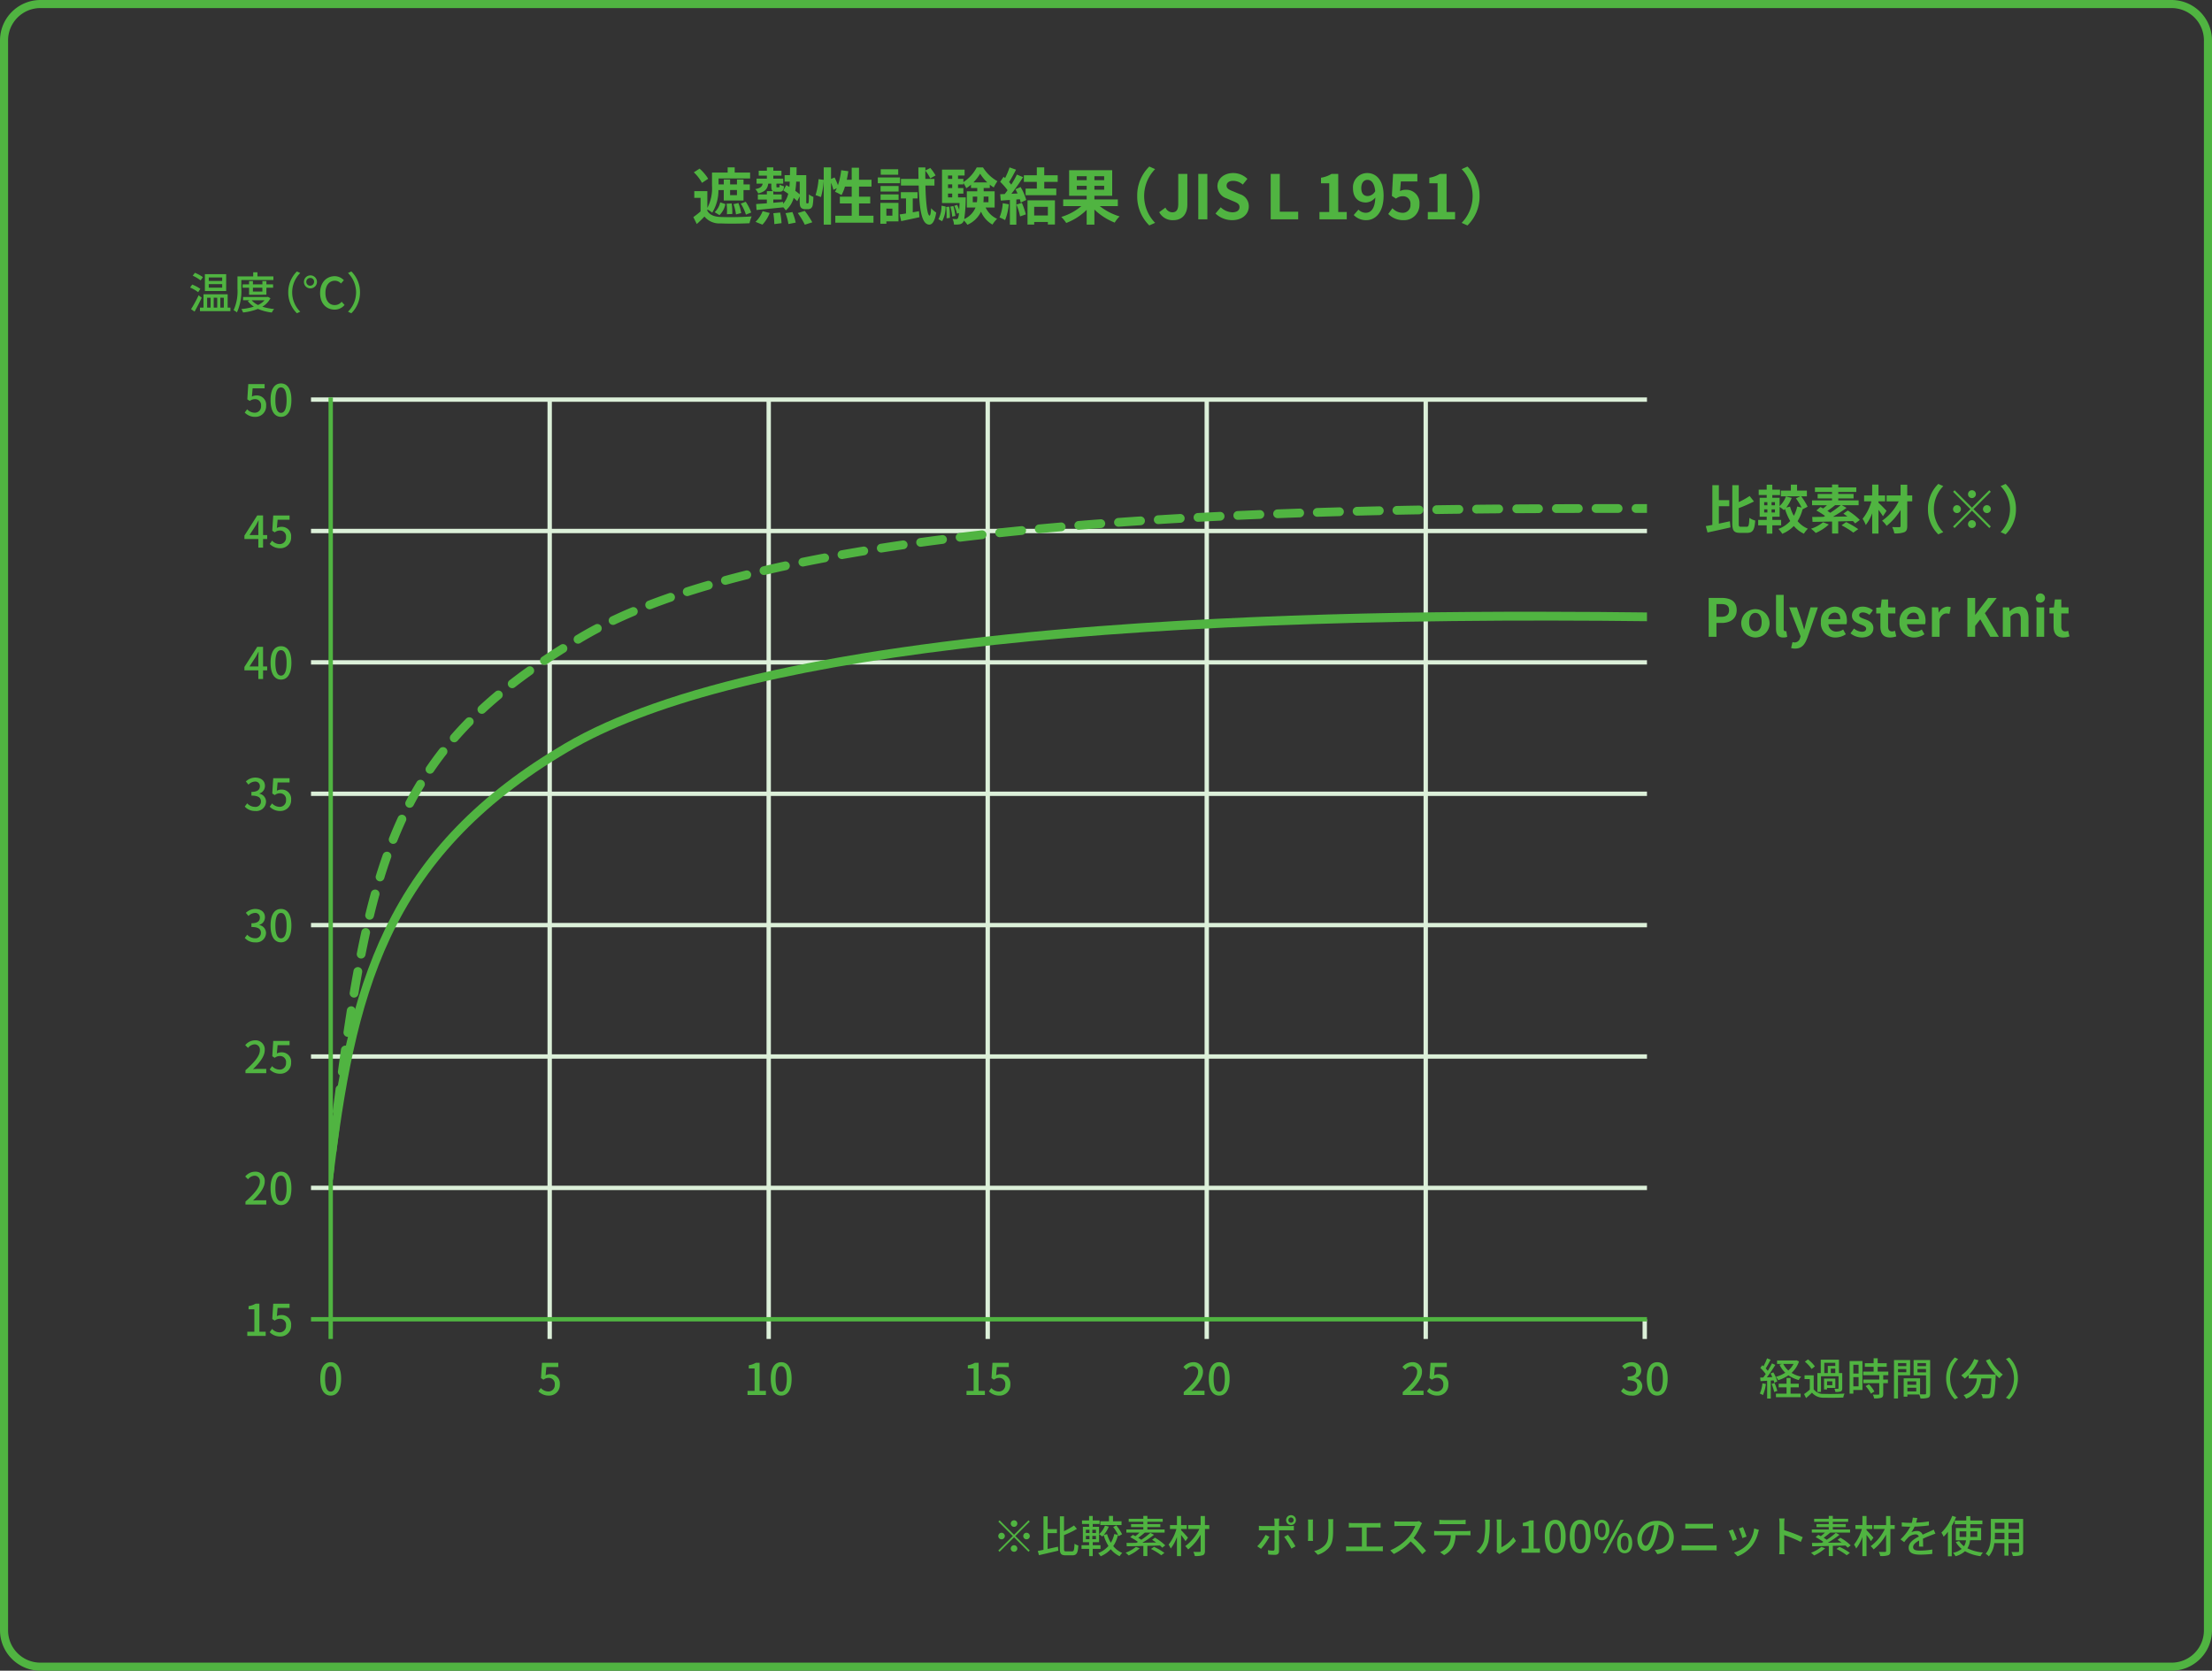 <svg xmlns="http://www.w3.org/2000/svg" width="548" height="414" viewBox="0 0 548 414"><rect x="0" y="0" width="548" height="414" fill="#333333" stroke="none"/><defs><clipPath id="a"><path fill="none" d="M81.93 99.03h326.09v227.88H81.93z"/></clipPath></defs><path fill="#50b441" d="M79.345 341.658c0-2.766 1.009-4.109 2.582-4.109s2.581 1.355 2.581 4.109c0 2.777-1.019 4.165-2.581 4.165s-2.582-1.388-2.582-4.165zm3.97 0c0-2.288-.575-3.123-1.388-3.123s-1.389.835-1.389 3.123c0 2.31.575 3.178 1.389 3.178s1.388-.868 1.388-3.178zm50.071 3.102l.6-.813a2.554 2.554 0 0 0 1.866.856 1.56 1.56 0 0 0 1.583-1.7 1.48 1.48 0 0 0-1.518-1.67 2.1 2.1 0 0 0-1.279.455l-.608-.4.239-3.784h4.045v1.052h-2.961l-.184 2.05a2.245 2.245 0 0 1 1.095-.282 2.3 2.3 0 0 1 2.429 2.537 2.633 2.633 0 0 1-2.693 2.762 3.534 3.534 0 0 1-2.614-1.063zm51.806-.108h1.746V339.1h-1.433v-.792a4.914 4.914 0 0 0 1.736-.607h.943v6.952h1.562v1.03h-4.554zm5.761-2.994c0-2.766 1.009-4.109 2.582-4.109s2.58 1.355 2.58 4.109c0 2.777-1.019 4.165-2.58 4.165s-2.582-1.388-2.582-4.165zm3.97 0c0-2.288-.575-3.123-1.388-3.123s-1.388.835-1.388 3.123c0 2.31.574 3.178 1.388 3.178s1.388-.868 1.388-3.178zm44.526 2.994h1.751V339.1h-1.432v-.792a4.914 4.914 0 0 0 1.736-.607h.943v6.952H244v1.03h-4.555zm5.544.108l.6-.813a2.554 2.554 0 0 0 1.866.856 1.56 1.56 0 0 0 1.583-1.7 1.48 1.48 0 0 0-1.518-1.67 2.1 2.1 0 0 0-1.279.455l-.608-.4.239-3.784h4.044v1.052h-2.96l-.184 2.05a2.242 2.242 0 0 1 1.094-.282 2.3 2.3 0 0 1 2.43 2.537 2.633 2.633 0 0 1-2.689 2.766 3.536 3.536 0 0 1-2.618-1.067zm48.258.196c2.352-2.083 3.568-3.634 3.568-4.946a1.3 1.3 0 0 0-1.356-1.464 2.164 2.164 0 0 0-1.572.889l-.706-.694a3.131 3.131 0 0 1 2.43-1.192 2.257 2.257 0 0 1 2.408 2.4c0 1.539-1.226 3.134-2.918 4.75.413-.043.912-.076 1.3-.076h2v1.063h-5.151zm6.217-3.298c0-2.766 1.009-4.109 2.582-4.109s2.58 1.355 2.58 4.109c0 2.777-1.019 4.165-2.58 4.165s-2.582-1.388-2.582-4.165zm3.97 0c0-2.288-.576-3.123-1.388-3.123s-1.389.835-1.389 3.123c0 2.31.575 3.178 1.389 3.178s1.388-.868 1.388-3.178zm44.07 3.298c2.353-2.083 3.568-3.634 3.568-4.946a1.3 1.3 0 0 0-1.355-1.464 2.164 2.164 0 0 0-1.573.889l-.706-.694a3.132 3.132 0 0 1 2.43-1.192 2.257 2.257 0 0 1 2.408 2.4c0 1.539-1.226 3.134-2.917 4.75.412-.043.911-.076 1.3-.076h2v1.063h-5.151zm6-.196l.6-.813a2.554 2.554 0 0 0 1.866.856 1.56 1.56 0 0 0 1.583-1.7 1.48 1.48 0 0 0-1.518-1.67 2.1 2.1 0 0 0-1.279.455l-.609-.4.24-3.784h4.044v1.052h-2.96l-.184 2.05a2.242 2.242 0 0 1 1.094-.282 2.3 2.3 0 0 1 2.43 2.537 2.633 2.633 0 0 1-2.689 2.766 3.536 3.536 0 0 1-2.618-1.067zm48.084-.033l.607-.8a2.578 2.578 0 0 0 1.887.878 1.34 1.34 0 0 0 1.519-1.322c0-.89-.565-1.465-2.364-1.465v-.922c1.572 0 2.093-.6 2.093-1.4a1.118 1.118 0 0 0-1.226-1.161 2.34 2.34 0 0 0-1.594.759l-.651-.781a3.366 3.366 0 0 1 2.289-.964c1.431 0 2.44.737 2.44 2.06a1.927 1.927 0 0 1-1.378 1.875v.055a2.022 2.022 0 0 1 1.649 2 2.393 2.393 0 0 1-2.669 2.288 3.309 3.309 0 0 1-2.602-1.1zm6.391-3.069c0-2.766 1.009-4.109 2.581-4.109s2.581 1.355 2.581 4.109c0 2.777-1.02 4.165-2.581 4.165s-2.581-1.388-2.581-4.165zm3.97 0c0-2.288-.576-3.123-1.389-3.123s-1.388.835-1.388 3.123c0 2.31.575 3.178 1.388 3.178s1.389-.868 1.389-3.178zM61.266 330h1.747v-5.553h-1.431v-.791a4.928 4.928 0 0 0 1.735-.607h.944V330h1.561v1.03h-4.556zm5.547.11l.595-.812a2.558 2.558 0 0 0 1.866.856 1.56 1.56 0 0 0 1.584-1.7 1.48 1.48 0 0 0-1.519-1.67 2.1 2.1 0 0 0-1.28.454l-.607-.4.238-3.784h4.046v1.046h-2.96l-.185 2.049a2.254 2.254 0 0 1 1.1-.282 2.3 2.3 0 0 1 2.429 2.537 2.633 2.633 0 0 1-2.69 2.766 3.526 3.526 0 0 1-2.617-1.06zm-6.001-32.358c2.353-2.083 3.568-3.634 3.568-4.946a1.3 1.3 0 0 0-1.357-1.464 2.167 2.167 0 0 0-1.572.889l-.7-.694a3.129 3.129 0 0 1 2.429-1.192 2.256 2.256 0 0 1 2.408 2.4c0 1.539-1.225 3.134-2.918 4.75.412-.043.911-.076 1.3-.076h1.995v1.063h-5.153zm6.217-3.298c0-2.766 1.009-4.109 2.582-4.109s2.581 1.355 2.581 4.109c0 2.777-1.019 4.165-2.581 4.165s-2.582-1.388-2.582-4.165zm3.97 0c0-2.288-.575-3.123-1.388-3.123s-1.389.835-1.389 3.123c0 2.31.575 3.178 1.389 3.178S71 296.764 71 294.454zM60.812 265.2c2.353-2.084 3.568-3.634 3.568-4.946a1.3 1.3 0 0 0-1.357-1.465 2.171 2.171 0 0 0-1.572.889l-.7-.694a3.132 3.132 0 0 1 2.429-1.192 2.257 2.257 0 0 1 2.408 2.4c0 1.54-1.225 3.135-2.918 4.751a13.28 13.28 0 0 1 1.3-.076h1.995v1.062h-5.153zm6.001-.2l.595-.812a2.558 2.558 0 0 0 1.866.856 1.56 1.56 0 0 0 1.584-1.7 1.48 1.48 0 0 0-1.519-1.67 2.1 2.1 0 0 0-1.28.455l-.607-.4.238-3.784h4.046v1.052h-2.96l-.185 2.049a2.254 2.254 0 0 1 1.1-.281 2.3 2.3 0 0 1 2.429 2.537 2.633 2.633 0 0 1-2.69 2.765A3.526 3.526 0 0 1 66.813 265zm-6.175-32.586l.607-.8a2.576 2.576 0 0 0 1.888.878 1.34 1.34 0 0 0 1.518-1.322c0-.89-.564-1.465-2.365-1.465v-.922c1.572 0 2.094-.6 2.094-1.4a1.117 1.117 0 0 0-1.225-1.161 2.342 2.342 0 0 0-1.595.759l-.651-.781a3.361 3.361 0 0 1 2.288-.964c1.433 0 2.441.737 2.441 2.06a1.926 1.926 0 0 1-1.377 1.875v.056a2.02 2.02 0 0 1 1.648 2 2.393 2.393 0 0 1-2.667 2.288 3.309 3.309 0 0 1-2.604-1.101zm6.391-3.069c0-2.766 1.009-4.109 2.582-4.109s2.581 1.355 2.581 4.109c0 2.777-1.019 4.165-2.581 4.165s-2.582-1.388-2.582-4.165zm3.97 0c0-2.288-.575-3.123-1.388-3.123s-1.389.835-1.389 3.123c0 2.31.575 3.178 1.389 3.178S71 231.655 71 229.345zM60.638 199.86l.607-.8a2.58 2.58 0 0 0 1.888.878 1.34 1.34 0 0 0 1.518-1.322c0-.891-.564-1.465-2.365-1.465v-.922c1.572 0 2.094-.6 2.094-1.4a1.116 1.116 0 0 0-1.225-1.16 2.338 2.338 0 0 0-1.595.759l-.651-.781a3.362 3.362 0 0 1 2.288-.965c1.433 0 2.441.738 2.441 2.06a1.928 1.928 0 0 1-1.377 1.876v.055a2.021 2.021 0 0 1 1.648 2 2.392 2.392 0 0 1-2.667 2.287 3.312 3.312 0 0 1-2.604-1.1zm6.175.033l.595-.813a2.558 2.558 0 0 0 1.866.856 1.56 1.56 0 0 0 1.584-1.7 1.48 1.48 0 0 0-1.519-1.67 2.105 2.105 0 0 0-1.28.455l-.607-.4.238-3.784h4.046v1.052h-2.96l-.185 2.05a2.244 2.244 0 0 1 1.1-.282 2.3 2.3 0 0 1 2.429 2.537 2.633 2.633 0 0 1-2.69 2.765 3.529 3.529 0 0 1-2.617-1.066zm-.622-33.78h-1.02v2.147H64v-2.147h-3.449v-.835l3.178-5h1.442v4.87h1.02zM64 165.148v-2.093c0-.434.043-1.107.065-1.54h-.043c-.2.4-.412.813-.64 1.225l-1.573 2.408zm3.029-.912c0-2.766 1.009-4.109 2.582-4.109s2.581 1.355 2.581 4.109c0 2.777-1.019 4.165-2.581 4.165s-2.582-1.388-2.582-4.165zm3.97 0c0-2.288-.575-3.123-1.388-3.123s-1.389.835-1.389 3.123c0 2.311.575 3.178 1.389 3.178S71 166.547 71 164.236zm-4.808-30.677h-1.02v2.147H64v-2.147h-3.449v-.835l3.178-5h1.442v4.869h1.02zM64 132.593V130.5c0-.433.043-1.106.065-1.539h-.043c-.2.4-.412.812-.64 1.225l-1.573 2.407zm2.813 2.191l.595-.813a2.554 2.554 0 0 0 1.866.856 1.56 1.56 0 0 0 1.584-1.7 1.48 1.48 0 0 0-1.519-1.67 2.105 2.105 0 0 0-1.28.455l-.607-.4.238-3.784h4.046v1.052h-2.96l-.185 2.05a2.244 2.244 0 0 1 1.1-.282 2.3 2.3 0 0 1 2.429 2.537 2.634 2.634 0 0 1-2.69 2.766 3.53 3.53 0 0 1-2.617-1.067zm-6.186-32.555l.6-.813a2.553 2.553 0 0 0 1.865.857 1.559 1.559 0 0 0 1.583-1.7 1.479 1.479 0 0 0-1.517-1.67 2.1 2.1 0 0 0-1.28.454l-.609-.4.24-3.785h4.045v1.053H62.59l-.183 2.049a2.236 2.236 0 0 1 1.094-.282 2.3 2.3 0 0 1 2.43 2.537 2.633 2.633 0 0 1-2.689 2.766 3.534 3.534 0 0 1-2.615-1.066zm6.402-3.102c0-2.765 1.009-4.109 2.582-4.109s2.581 1.355 2.581 4.109c0 2.777-1.019 4.165-2.581 4.165s-2.582-1.392-2.582-4.165zm3.97 0C71 96.84 70.424 96 69.611 96s-1.389.836-1.389 3.123c0 2.311.575 3.179 1.389 3.179S71 101.438 71 99.127zm366.477 243.811a10.012 10.012 0 0 1-.726 2.766 4.115 4.115 0 0 0-.77-.379 8.174 8.174 0 0 0 .64-2.538zm1.215-.845v4.457h-.9v-4.4c-.6.033-1.151.064-1.639.1l-.087-.889.759-.022c.2-.26.414-.553.619-.856a10.261 10.261 0 0 0-1.345-1.519l.489-.661c.1.075.195.162.292.249a12.518 12.518 0 0 0 .889-1.964l.89.348c-.38.727-.835 1.562-1.225 2.158.195.206.379.413.52.6.391-.64.76-1.3 1.03-1.855l.836.38c-.608.986-1.388 2.169-2.094 3.079.434-.01.89-.031 1.356-.064-.142-.3-.293-.608-.445-.879l.683-.282a8.4 8.4 0 0 1 .987 2.245l-.737.326a4.285 4.285 0 0 0-.174-.586zm.933.607a12.442 12.442 0 0 1 .683 1.962l-.77.261a11.666 11.666 0 0 0-.639-1.985zm6.063-5.336a6.739 6.739 0 0 1-1.844 2.831 7.579 7.579 0 0 0 2.386.943 3.832 3.832 0 0 0-.608.835 8.03 8.03 0 0 1-2.558-1.171 9.63 9.63 0 0 1-2.539 1.214 3.687 3.687 0 0 0-.564-.845 8.544 8.544 0 0 0 2.321-1.009 6.7 6.7 0 0 1-1.42-1.985l.6-.195h-1.214v-.868h4.588l.195-.043zm-2.093 7.971h2.5v.889h-6.124v-.889h2.63v-1.562h-1.953v-.889h1.953v-1.431h1v1.431h2.027v.889H443.6zm-1.8-7.353a5.273 5.273 0 0 0 1.247 1.616 5.8 5.8 0 0 0 1.291-1.616zm7.532 6.279a2.883 2.883 0 0 0 2.527 1.139c1.226.054 3.742.022 5.12-.075a4.373 4.373 0 0 0-.327.986 79.29 79.29 0 0 1-4.805.033 3.615 3.615 0 0 1-2.941-1.244 38.12 38.12 0 0 1-1.464 1.346l-.5-1a14.507 14.507 0 0 0 1.422-1.106v-2.613h-1.3v-.933h2.267zm-.521-5.032a7.782 7.782 0 0 0-1.67-1.811l.771-.565a8.055 8.055 0 0 1 1.712 1.736zm2.321 5.682h-.889v-4.673h.835v-3.308h4.512v3.308h.813v3.753c0 .422-.075.661-.369.8a3.852 3.852 0 0 1-1.334.13 3.113 3.113 0 0 0-.249-.8c.4.021.771.021.879.011s.151-.044.151-.141v-2.961h-4.349zm3.558-.986h-2.05v.38h-.748v-2.69h2.8zm-2.733-3.687h.867v-1.757h1.855v-.781h-2.722zm1.984 2.05h-1.3v.965h1.3zm.738-3.146h-1.106v1.1h1.106zm6.727 5.293h-2.255v.911h-.932v-8.079h3.187zm-2.255-6.258v2.18h1.3v-2.18zm1.3 5.358v-2.288h-1.3v2.288zm6.107-2.766v1.084h1.16v.89h-1.16v2.669c0 .52-.119.79-.477.943a5.363 5.363 0 0 1-1.779.162 3.754 3.754 0 0 0-.326-.943c.608.022 1.2.022 1.367.022s.227-.055.227-.207v-2.646h-3.944v-.89h3.947v-1.084h-3.98v-.889h2.581v-1.193H462v-.879h2.168v-1.237h1.009v1.237h2.234v.879h-2.234v1.193h2.635v.889zM463 343.015a7.932 7.932 0 0 1 1.355 1.8l-.856.521a8.027 8.027 0 0 0-1.312-1.854zm7.215-2.224v5.748h-1v-9.522h4v3.774zm0-3.016v.748h2.05v-.748zm2.05 2.268v-.8h-2.05v.8zm5.91 5.237c0 .576-.118.9-.508 1.075a5.512 5.512 0 0 1-1.888.174 4.5 4.5 0 0 0-.314-.988h-2.928v.542h-.922v-4.544h4.067v3.97c.531.021 1.052.011 1.226.011.195-.011.248-.066.248-.25v-4.458h-3.08v-3.8h4.1zm-5.638-2.982v.846h2.2v-.844zm2.2 2.484v-.9h-2.2v.9zm.3-7.007v.748h2.114v-.748zm2.114 2.289v-.824h-2.114v.824zm4.988 1.497a7.226 7.226 0 0 1 2.147-5.184l.824.389a6.756 6.756 0 0 0 0 9.589l-.824.39a7.227 7.227 0 0 1-2.147-5.184zm10.807-4.816a12.017 12.017 0 0 0 3.232 3.872 5.552 5.552 0 0 0-.846.9 10.016 10.016 0 0 1-.911-.889c0 .1 0 .325-.011.423-.14 3.286-.292 4.545-.661 4.967a1.168 1.168 0 0 1-.889.445 12.227 12.227 0 0 1-1.682 0 2.312 2.312 0 0 0-.336-1.02c.662.066 1.28.077 1.529.077a.579.579 0 0 0 .467-.153c.25-.259.391-1.279.5-3.8h-2.5c-.272 2.1-.966 4-3.753 5.022a3.154 3.154 0 0 0-.64-.9 4.4 4.4 0 0 0 3.3-4.123h-2.028v-.835a9.116 9.116 0 0 1-.988.879 7.715 7.715 0 0 0-.856-.8 9.22 9.22 0 0 0 3.21-4.046l1.073.316a12.191 12.191 0 0 1-2.3 3.5h6.53a16.662 16.662 0 0 1-2.407-3.45zm6.969 4.816a7.224 7.224 0 0 1-2.148 5.184l-.824-.39a6.756 6.756 0 0 0 0-9.589l.824-.389a7.222 7.222 0 0 1 2.148 5.184zM49.09 72.4a10.039 10.039 0 0 0-1.99-1.16l.519-.727a10 10 0 0 1 2.018 1.064zm.88 1.378a47.066 47.066 0 0 1-1.768 3.438l-.869-.608a32.062 32.062 0 0 0 1.877-3.437zm-.271-4.3a9.665 9.665 0 0 0-1.952-1.16l.541-.716a9.167 9.167 0 0 1 1.985 1.074zm7.385 6.746v.879h-7.549v-.879h.879v-3.303H56.4v3.308zm-1.053-4.111H50.76v-4.18h5.271zm-4.717 4.111h.857v-2.446h-.857zm3.731-7.461h-3.33v.856h3.33zm0 1.648h-3.33v.867h3.33zm-2.1 3.362v2.451h.867v-2.446zm1.638 0v2.451h.867v-2.446zm5.207-2.229a12.849 12.849 0 0 1-1.09 5.868 4.575 4.575 0 0 0-.825-.553 11.347 11.347 0 0 0 .954-5.315v-3.058h3.9v-1.021h1.053v1.021h3.948v.9h-7.94zM67 73.9a5.24 5.24 0 0 1-2.014 2.1 14.279 14.279 0 0 0 2.939.576 3.52 3.52 0 0 0-.586.867 12.3 12.3 0 0 1-3.438-.9 14.314 14.314 0 0 1-3.688.889 3.105 3.105 0 0 0-.423-.846 15.056 15.056 0 0 0 3.1-.6 5.775 5.775 0 0 1-1.5-1.4l.487-.185h-1.653v-.812H66.2l.185-.033zm-5.294-.868v-1.738h-1.6v-.823h1.6v-.825h.956v.825h2.342v-.825H66v.825h1.658v.823H66v1.736zm.652 1.376a4.624 4.624 0 0 0 1.573 1.172 5 5 0 0 0 1.605-1.172zm.3-3.112v.955H65v-.955zm8.752 1.148a7.226 7.226 0 0 1 2.147-5.184l.824.39a6.755 6.755 0 0 0 0 9.588l-.824.39a7.226 7.226 0 0 1-2.147-5.184zm3.89-2.603a1.611 1.611 0 1 1 1.6 1.616 1.576 1.576 0 0 1-1.6-1.616zm2.506 0a.889.889 0 0 0-.9-.965.961.961 0 1 0 .9.965zM79.3 72.6c0-2.614 1.593-4.164 3.643-4.164a3.159 3.159 0 0 1 2.245 1l-.715.813a1.976 1.976 0 0 0-1.508-.683c-1.388 0-2.343 1.138-2.343 2.993 0 1.877.89 3.037 2.3 3.037a2.176 2.176 0 0 0 1.713-.824l.726.792a3.145 3.145 0 0 1-2.46 1.16c-2.05-.007-3.601-1.504-3.601-4.124zm9.887-.156a7.226 7.226 0 0 1-2.148 5.184l-.825-.39a6.753 6.753 0 0 0 0-9.588l.825-.39a7.226 7.226 0 0 1 2.148 5.184zm336.645 57.307c.9-.182 1.835-.39 2.733-.585l.143 1.523c-1.965.455-4.086.924-5.687 1.262l-.43-1.587a57.616 57.616 0 0 0 1.628-.3v-9.84h1.613v3.71h2.577v1.51h-2.577zm6.911.782c.481 0 .56-.443.651-2.213a4.7 4.7 0 0 0 1.444.677c-.155 2.2-.56 3.045-1.953 3.045h-1.8c-1.51 0-1.926-.52-1.926-2.368v-9.45h1.6v4.191a19.44 19.44 0 0 0 2.695-1.51l1.067 1.355a32.98 32.98 0 0 1-3.762 1.653v3.773c0 .742.065.847.56.847zm13.828-4.333a10.567 10.567 0 0 1-1.236 2.941 6.671 6.671 0 0 0 2.552 1.874 5.98 5.98 0 0 0-.99 1.236 7.565 7.565 0 0 1-2.5-1.913 8.412 8.412 0 0 1-2.863 1.939 6.021 6.021 0 0 0-.95-1.21 7.2 7.2 0 0 0 2.916-1.967 14.184 14.184 0 0 1-1.288-2.979c-.091.1-.181.194-.273.286a9.179 9.179 0 0 0-1.054-.794v2.434h-1.809v.78h2.186v1.354h-2.186v2.056h-1.392v-2.056h-2.108v-1.354h2.108v-.78h-1.745v-4.7h1.745v-.676H435.7v-1.341h1.979v-1.23h1.392v1.236h1.913v1.341h-1.913v.676h1.809v2.043a6.185 6.185 0 0 0 1.562-2.381l1.431.365a8.914 8.914 0 0 1-1.353 2.381l.95-.22a9.752 9.752 0 0 0 .937 2.276 8.977 8.977 0 0 0 .833-2.3l1.081.247a15.2 15.2 0 0 0-1.393-2.265l1.066-.52h-4.8v-1.405h2.472v-1.484h1.536v1.484h2.434v1.405h-1.418a15.486 15.486 0 0 1 1.6 2.577zm-9.513-1h.793v-.767h-.793zm0 1.783h.793v-.767h-.793zm2.668-2.55h-.833v.767h.833zm0 1.783h-.833v.767h.833zm13.347 3.744a11.682 11.682 0 0 1-3.241 2.108 11.271 11.271 0 0 0-1.158-1.054 9.028 9.028 0 0 0 2.967-1.6zm6.52-.26a7.369 7.369 0 0 0-.559-.586c-1.2.039-2.434.065-3.632.091v2.995h-1.522v-2.968c-1.835.039-3.526.065-4.842.091l-.078-1.223c.794 0 1.744-.014 2.772-.027.131-.078.274-.143.417-.22a18.688 18.688 0 0 0-2.16-1.354l1-.859c.209.1.442.221.678.351.311-.234.638-.52.949-.806h-3.7V124h4.946v-.494H450.3V122.4h3.566v-.5h-4.23v-1.119h4.23v-.717h1.548v.717h4.464v1.119h-4.464v.5h3.786v1.106h-3.787V124h5.038v1.185h-4.165l1.184.663a37.665 37.665 0 0 1-3.371 2.2l3.579-.066a21.045 21.045 0 0 0-1-.7l1.081-.781a15.454 15.454 0 0 1 2.993 2.343zm-4.971-4.516a22.728 22.728 0 0 1-1.914 1.418c.261.156.508.312.717.468a25.556 25.556 0 0 0 2.59-1.886zm2.746 4.19a20.841 20.841 0 0 1 2.994 1.744l-1.224.858a20.346 20.346 0 0 0-2.916-1.807zm9.117-1.457a21.588 21.588 0 0 0-1.107-1.575v5.882h-1.561v-5.036a11.487 11.487 0 0 1-1.588 2.915 7.6 7.6 0 0 0-.793-1.549 11.856 11.856 0 0 0 2.185-4.321h-1.808v-1.47h2v-2.681h1.561v2.681h1.641v1.47h-1.641v.352c.522.429 1.719 1.679 2 2zm7.249-3.684H472.5v6.091c0 .9-.195 1.3-.729 1.549a6.138 6.138 0 0 1-2.472.3 5.99 5.99 0 0 0-.52-1.562c.716.026 1.522.026 1.744.026s.324-.078.324-.313v-3.956a15.1 15.1 0 0 1-3.461 3.943 6.064 6.064 0 0 0-1.119-1.275 12.519 12.519 0 0 0 4.112-4.8h-2.993v-1.47h3.461v-2.655h1.653v2.655h1.237zm3.897 1.927a8.573 8.573 0 0 1 2.563-6.247l1.237.547a8.14 8.14 0 0 0 0 11.4l-1.237.547a8.575 8.575 0 0 1-2.563-6.247zm10.9-.378l4.294-4.3.377.378-4.294 4.3 4.294 4.3-.377.377-4.294-4.295-4.309 4.308-.377-.378 4.309-4.307-4.3-4.3.378-.378zm-2.734.378a.976.976 0 1 1-.975-.976.983.983 0 0 1 .978.976zm2.734-2.733a.976.976 0 1 1 .975-.976.984.984 0 0 1-.975.976zm0 5.466a.976.976 0 1 1-.977.976.983.983 0 0 1 .977-.976zm2.732-2.733a.977.977 0 1 1 .977.976.983.983 0 0 1-.977-.976zm8.168 0a8.58 8.58 0 0 1-2.564 6.247l-1.236-.547a8.14 8.14 0 0 0 0-11.4l1.236-.547a8.578 8.578 0 0 1 2.564 6.247zm-76.123 22h3.162c2.134 0 3.774.742 3.774 3.02 0 2.2-1.653 3.188-3.722 3.188h-1.289v3.423h-1.925zm3.083 4.685c1.328 0 1.965-.559 1.965-1.665s-.7-1.5-2.029-1.5h-1.094v3.162zm4.989 1.316a3.514 3.514 0 1 1 3.5 3.812 3.56 3.56 0 0 1-3.5-3.812zm5.051 0c0-1.38-.559-2.279-1.549-2.279s-1.55.9-1.55 2.279.56 2.25 1.55 2.25 1.549-.884 1.549-2.25zm3.556 1.587v-8.342h1.9v8.433c0 .429.207.572.39.572a1.123 1.123 0 0 0 .26-.025l.233 1.418a2.6 2.6 0 0 1-.988.169c-1.326 0-1.795-.873-1.795-2.225zm3.738 4.828l.351-1.471a1.974 1.974 0 0 0 .508.091 1.394 1.394 0 0 0 1.366-1.106l.131-.429-2.838-7.159h1.926l1.159 3.385c.221.651.4 1.353.611 2.056h.066c.169-.676.352-1.38.52-2.056l1-3.385h1.835l-2.59 7.511c-.638 1.717-1.418 2.706-3.046 2.706a3.083 3.083 0 0 1-.999-.143zm7.383-6.415a3.569 3.569 0 0 1 3.4-3.841c2 0 3.044 1.471 3.044 3.489a3.561 3.561 0 0 1-.091.872h-4.49a1.916 1.916 0 0 0 2.018 1.822 3.008 3.008 0 0 0 1.639-.508l.651 1.171a4.6 4.6 0 0 1-2.551.807 3.532 3.532 0 0 1-3.62-3.812zm4.8-.742c0-.99-.443-1.615-1.38-1.615a1.643 1.643 0 0 0-1.587 1.615zm2.531 3.527l.871-1.2a3.164 3.164 0 0 0 1.953.794c.728 0 1.055-.313 1.055-.769 0-.546-.755-.793-1.524-1.092-.924-.352-1.99-.911-1.99-2.122 0-1.315 1.066-2.239 2.706-2.239a4.076 4.076 0 0 1 2.486.9l-.858 1.158a2.811 2.811 0 0 0-1.575-.624c-.65 0-.964.286-.964.7 0 .534.716.729 1.484 1.015.964.364 2.03.846 2.03 2.2 0 1.276-1 2.3-2.9 2.3a4.6 4.6 0 0 1-2.774-1.021zm7.409-1.706v-3.227h-1.028v-1.419l1.119-.092.221-1.952h1.6v1.95h1.8v1.511h-1.8v3.227c0 .833.34 1.223.99 1.223a2.143 2.143 0 0 0 .717-.155l.311 1.392a4.711 4.711 0 0 1-1.535.273c-1.731.002-2.395-1.091-2.395-2.731zm4.74-1.079a3.569 3.569 0 0 1 3.4-3.841c2 0 3.046 1.471 3.046 3.489a3.611 3.611 0 0 1-.091.872h-4.491a1.915 1.915 0 0 0 2.017 1.822 3.014 3.014 0 0 0 1.641-.508l.65 1.171a4.6 4.6 0 0 1-2.551.807 3.531 3.531 0 0 1-3.621-3.812zm4.8-.742c0-.99-.443-1.615-1.379-1.615a1.644 1.644 0 0 0-1.588 1.615zm3.222-2.919h1.562l.129 1.289h.053a2.526 2.526 0 0 1 2.069-1.471 2.054 2.054 0 0 1 .858.157l-.337 1.653a2.307 2.307 0 0 0-.756-.117c-.573 0-1.262.377-1.678 1.431v4.347h-1.9zm8.79-2.34h1.927v4.178h.038l3.19-4.178h2.121l-2.942 3.788 3.461 5.843h-2.121l-2.485-4.321-1.262 1.615v2.706H487.4zm8.776 2.34h1.562l.13.964h.052a3.364 3.364 0 0 1 2.368-1.146c1.575 0 2.252 1.094 2.252 2.929v4.542h-1.914v-4.308c0-1.119-.311-1.522-1.027-1.522a2.092 2.092 0 0 0-1.522.82v5.01h-1.9zm8.165-2.209a1.143 1.143 0 1 1 1.145 1.04 1.062 1.062 0 0 1-1.145-1.04zm.181 2.211h1.9v7.289h-1.9zm4.232 4.738v-3.227h-1.027v-1.419l1.119-.092.221-1.952h1.6v1.95h1.795v1.511h-1.795v3.227c0 .833.338 1.223.989 1.223a2.126 2.126 0 0 0 .715-.155l.313 1.392a4.718 4.718 0 0 1-1.536.273c-1.73.002-2.394-1.091-2.394-2.731z"/><path fill="#dcf0d9" d="M135.64 326.92h1.08v4.87h-1.08zm54.26 0h1.08v4.87h-1.08zm54.26 0h1.08v4.87h-1.08zm54.26 0h1.08v4.87h-1.08zm54.25 0h1.08v4.87h-1.08zm54.26 0h1.08v4.87h-1.08z"/><path fill="#50b441" d="M81.39 326.91h1.08v4.88h-1.08z"/><path fill="#dcf0d9" d="M77.05 293.81h4.88v1.08h-4.88zm0-32.55h4.88v1.08h-4.88zm0-32.56h4.88v1.08h-4.88zm0-32.55h4.88v1.08h-4.88zm0-32.56h4.88v1.08h-4.88zm0-32.55h4.88v1.08h-4.88zm0-32.56h4.88v1.08h-4.88z"/><path fill="#50b441" d="M77.05 326.37h4.88v1.08h-4.88z"/><path fill="#dcf0d9" d="M81.93 293.81h326.09v1.08H81.93zm0-32.55h326.09v1.08H81.93zm0-32.56h326.09v1.08H81.93zm0-32.55h326.09v1.08H81.93zm0-32.56h326.09v1.08H81.93zm0-32.55h326.09v1.08H81.93zm0-32.56h326.09v1.08H81.93z"/><path fill="#dcf0d9" d="M135.64 99.03h1.08v227.88h-1.08zm54.26 0h1.08v227.88h-1.08zm54.26 0h1.08v227.88h-1.08zm54.26 0h1.08v227.88h-1.08zm54.25 0h1.08v227.88h-1.08z"/><path fill="#50b441" d="M408.02 327.45H81.39V98.48h1.08v227.89h325.55v1.08z"/><g fill="#50b441" clip-path="url(#a)"><path d="M82.463 292.317l-2.154-.265c3.019-24.628 6.746-44.581 15.118-61.905 9.088-18.8 23.195-33.372 44.4-45.848 24.576-14.464 69.143-24.267 132.464-29.136 50.89-3.911 102.778-3.8 137.37-3.386l-.025 2.171c-139.1-1.7-229.507 9.149-268.709 32.22-45.473 26.76-52.914 60.875-58.464 106.149z"/><path d="M81.387 293.269a1.237 1.237 0 0 1-.135-.008 1.085 1.085 0 0 1-.943-1.211l.337-2.693a1.085 1.085 0 0 1 2.154.271l-.337 2.691a1.085 1.085 0 0 1-1.076.95zm.882-7.038a1.074 1.074 0 0 1-.137-.009 1.086 1.086 0 0 1-.941-1.212l.687-5.431a1.1 1.1 0 0 1 1.213-.94 1.086 1.086 0 0 1 .94 1.213l-.687 5.429a1.085 1.085 0 0 1-1.075.95zm1.243-9.774a1.329 1.329 0 0 1-.14-.008 1.088 1.088 0 0 1-.938-1.216q.359-2.762.71-5.431a1.085 1.085 0 1 1 2.151.286q-.354 2.666-.707 5.423a1.087 1.087 0 0 1-1.076.946zm1.288-9.767a1.238 1.238 0 0 1-.147-.01 1.085 1.085 0 0 1-.929-1.222q.377-2.765.753-5.428a1.085 1.085 0 1 1 2.149.306q-.378 2.657-.751 5.415a1.086 1.086 0 0 1-1.075.939zm1.381-9.754a1.087 1.087 0 0 1-1.074-1.244q.41-2.763.827-5.419a1.085 1.085 0 1 1 2.144.337q-.416 2.647-.824 5.4a1.086 1.086 0 0 1-1.074.926zm1.531-9.729a1.013 1.013 0 0 1-.181-.015 1.086 1.086 0 0 1-.891-1.249q.463-2.76.946-5.406a1.085 1.085 0 0 1 2.135.39q-.481 2.631-.94 5.374a1.085 1.085 0 0 1-1.07.906zm1.759-9.69a1.179 1.179 0 0 1-.212-.02 1.087 1.087 0 0 1-.854-1.276q.544-2.751 1.122-5.378a1.085 1.085 0 1 1 2.119.466q-.572 2.607-1.112 5.333a1.085 1.085 0 0 1-1.064.875zm2.1-9.621a1.073 1.073 0 0 1-.256-.031 1.084 1.084 0 0 1-.8-1.31c.446-1.846.91-3.639 1.376-5.329a1.085 1.085 0 1 1 2.092.578 167.879 167.879 0 0 0-1.359 5.262 1.085 1.085 0 0 1-1.051.834zm2.587-9.5a1.083 1.083 0 0 1-1.038-1.4c.555-1.8 1.135-3.567 1.727-5.237a1.085 1.085 0 0 1 2.045.725 133.659 133.659 0 0 0-1.7 5.15 1.084 1.084 0 0 1-1.032.766zm3.247-9.288a1.07 1.07 0 0 1-.4-.077 1.084 1.084 0 0 1-.607-1.409 102.28 102.28 0 0 1 2.178-5.079 1.086 1.086 0 1 1 1.971.911 99.346 99.346 0 0 0-2.133 4.969 1.084 1.084 0 0 1-1.007.688zm4.083-8.948a1.075 1.075 0 0 1-.5-.123 1.087 1.087 0 0 1-.46-1.465 87.222 87.222 0 0 1 2.713-4.822 1.085 1.085 0 1 1 1.856 1.125 88.91 88.91 0 0 0-2.645 4.7 1.086 1.086 0 0 1-.962.588zm5.039-8.437a1.085 1.085 0 0 1-.9-1.695 82.893 82.893 0 0 1 3.266-4.471 1.085 1.085 0 1 1 1.709 1.337 81.228 81.228 0 0 0-3.179 4.355 1.085 1.085 0 0 1-.894.477zm6.006-7.784a1.085 1.085 0 0 1-.819-1.8 90.976 90.976 0 0 1 3.758-4.059 1.085 1.085 0 1 1 1.547 1.521 87.17 87.17 0 0 0-3.666 3.963 1.086 1.086 0 0 1-.818.378zm6.85-7.057a1.085 1.085 0 0 1-.738-1.881 109.949 109.949 0 0 1 4.142-3.65 1.086 1.086 0 0 1 1.395 1.664 106.404 106.404 0 0 0-4.06 3.578 1.085 1.085 0 0 1-.737.292zm7.508-6.358a1.086 1.086 0 0 1-.666-1.943c1.406-1.092 2.893-2.2 4.42-3.289a1.085 1.085 0 0 1 1.261 1.765 138.313 138.313 0 0 0-4.35 3.239 1.076 1.076 0 0 1-.663.231zm7.983-5.757a1.085 1.085 0 0 1-.606-1.985c1.468-.986 3.019-2 4.614-3a1.085 1.085 0 1 1 1.155 1.837 181.132 181.132 0 0 0-4.559 2.961 1.076 1.076 0 0 1-.602.19zm8.326-5.267a1.086 1.086 0 0 1-.558-2.017l.829-.494a88.488 88.488 0 0 1 3.991-2.226 1.085 1.085 0 1 1 1.01 1.92 86.545 86.545 0 0 0-3.893 2.172l-.822.491a1.087 1.087 0 0 1-.557.154zm8.686-4.65a1.085 1.085 0 0 1-.467-2.066c1.607-.762 3.3-1.519 5.046-2.253a1.085 1.085 0 1 1 .841 2 125.275 125.275 0 0 0-4.956 2.213 1.088 1.088 0 0 1-.467.11zm9.065-3.868a1.086 1.086 0 0 1-.389-2.1 164.664 164.664 0 0 1 5.178-1.892 1.085 1.085 0 1 1 .712 2.049 159.76 159.76 0 0 0-5.111 1.87 1.107 1.107 0 0 1-.393.077zm9.3-3.271a1.085 1.085 0 0 1-.332-2.118q2.581-.829 5.264-1.614a1.085 1.085 0 0 1 .61 2.083q-2.655.777-5.211 1.6a1.089 1.089 0 0 1-.331.053zm9.454-2.8a1.086 1.086 0 0 1-.285-2.133q2.621-.714 5.322-1.391a1.085 1.085 0 0 1 .528 2.105q-2.679.672-5.277 1.38a1.1 1.1 0 0 1-.288.044zm9.56-2.421a1.085 1.085 0 0 1-.247-2.141q2.647-.623 5.363-1.211a1.086 1.086 0 0 1 .46 2.122q-2.7.584-5.327 1.2a1.118 1.118 0 0 1-.249.04zm9.634-2.108a1.085 1.085 0 0 1-.215-2.148q2.667-.543 5.392-1.058a1.085 1.085 0 1 1 .4 2.132q-2.706.512-5.362 1.052a1.073 1.073 0 0 1-.214.027zm9.687-1.846a1.085 1.085 0 0 1-.19-2.153q2.685-.479 5.414-.929a1.072 1.072 0 0 1 1.248.893 1.085 1.085 0 0 1-.894 1.247q-2.716.45-5.386.925a1.061 1.061 0 0 1-.192.022zm9.729-1.623a1.086 1.086 0 0 1-.166-2.158q2.7-.418 5.43-.817a1.085 1.085 0 1 1 .311 2.147q-2.721.4-5.406.815a1.1 1.1 0 0 1-.169.018zm9.758-1.43a1.085 1.085 0 0 1-.146-2.16q2.7-.371 5.44-.721a1.1 1.1 0 0 1 1.215.939 1.086 1.086 0 0 1-.939 1.214q-2.726.348-5.422.719a1.225 1.225 0 0 1-.148.014zm9.781-1.261a1.085 1.085 0 0 1-.129-2.163q2.713-.327 5.452-.635a1.085 1.085 0 1 1 .242 2.157q-2.73.306-5.433.634a1.18 1.18 0 0 1-.132.012zm9.8-1.112a1.085 1.085 0 0 1-.113-2.164q2.72-.291 5.457-.561a1.085 1.085 0 1 1 .214 2.16q-2.729.27-5.442.558a.9.9 0 0 1-.118.012zm9.814-.98a1.085 1.085 0 0 1-.1-2.166q2.715-.252 5.443-.489a1.085 1.085 0 1 1 .189 2.162q-2.721.237-5.431.489a.453.453 0 0 1-.103.009zm9.794-.857a1.085 1.085 0 0 1-.087-2.167q2.726-.222 5.46-.43a1.085 1.085 0 1 1 .165 2.164q-2.727.209-5.449.43a.405.405 0 0 1-.091.008zm9.825-.752a1.085 1.085 0 0 1-.076-2.167q2.736-.2 5.475-.378a1.085 1.085 0 1 1 .144 2.166q-2.734.182-5.465.376a.324.324 0 0 1-.08.008zm9.852-.657a1.085 1.085 0 0 1-.066-2.168q2.745-.171 5.49-.327a1.085 1.085 0 0 1 .123 2.166q-2.738.156-5.479.327zm9.861-.567a1.085 1.085 0 0 1-.058-2.169q2.742-.147 5.477-.28a1.085 1.085 0 0 1 .106 2.168q-2.727.134-5.466.28zm9.85-.488a1.085 1.085 0 0 1-.048-2.169q2.745-.124 5.479-.237a1.1 1.1 0 0 1 1.128 1.039 1.085 1.085 0 0 1-1.039 1.129q-2.729.113-5.47.237zm9.854-.411a1.085 1.085 0 0 1-.04-2.169l5.48-.2a1.063 1.063 0 0 1 1.121 1.047 1.084 1.084 0 0 1-1.047 1.121q-2.727.091-5.472.2zm9.856-.344a1.085 1.085 0 0 1-.034-2.17q2.754-.088 5.482-.164a1.1 1.1 0 0 1 1.116 1.055 1.086 1.086 0 0 1-1.054 1.116q-2.727.075-5.474.162zm9.858-.281a1.085 1.085 0 0 1-.027-2.17q2.757-.07 5.482-.132h.025a1.085 1.085 0 0 1 .024 2.17q-2.723.063-5.476.132zm9.863-.225a1.085 1.085 0 0 1-.023-2.17q2.76-.055 5.484-.1a1.057 1.057 0 0 1 1.1 1.067 1.088 1.088 0 0 1-1.068 1.1q-2.72.045-5.475.1zm9.861-.174a1.085 1.085 0 0 1-.016-2.17q2.764-.041 5.482-.075h.014a1.085 1.085 0 0 1 .014 2.17q-2.717.033-5.478.075zm9.863-.126a1.085 1.085 0 0 1-.012-2.17q2.772-.03 5.484-.052h.009a1.085 1.085 0 0 1 .008 2.17q-2.709.023-5.477.052zm9.864-.084a1.086 1.086 0 0 1-.009-2.164q2.776-.018 5.484-.03a1.085 1.085 0 0 1 0 2.17q-2.7.01-5.478.031zm9.865-.051a1.086 1.086 0 0 1 0-2.171l5.483-.015a1.085 1.085 0 0 1 0 2.17l-5.479.016zm9.864-.024a1.085 1.085 0 0 1 0-2.17h5.478a1.085 1.085 0 1 1 0 2.17H395.4zm12.618.001h-2.708a1.085 1.085 0 1 1 0-2.17h2.708a1.085 1.085 0 0 1 0 2.17z"/></g><path fill="#50b441" d="M538 2a8.009 8.009 0 0 1 8 8v394a8.009 8.009 0 0 1-8 8H10a8.009 8.009 0 0 1-8-8V10a8.009 8.009 0 0 1 8-8h528m0-2H10A10.029 10.029 0 0 0 0 10v394a10.029 10.029 0 0 0 10 10h528a10.029 10.029 0 0 0 10-10V10a10.029 10.029 0 0 0-10-10z"/><path fill="#50b441" d="M175.232 52.229c.594 1.034 1.7 1.475 3.269 1.536a73.807 73.807 0 0 0 7.721-.138 7.61 7.61 0 0 0-.532 1.688c-1.93.107-5.289.137-7.189.046a4.773 4.773 0 0 1-3.983-1.7c-.577.609-1.17 1.2-1.9 1.855l-.851-1.718a22.5 22.5 0 0 0 1.793-1.414v-3.362H172v-1.657h3.237v4.149a10.4 10.4 0 0 0 1.155-5.5v-3.255h3.877v-1.291h1.748v1.291h3.815v1.46h-7.813v1.474h1.292v-1.215h1.566v1.215h1.7v-1.215h1.623v1.215h1.565v1.4H184.2v2.6h-4.895v-2.6h-1.323a10.566 10.566 0 0 1-1.534 5.61 7.975 7.975 0 0 0-1.217-.806zm-1.322-6.916a10.445 10.445 0 0 0-2.022-2.614l1.428-.913a11.176 11.176 0 0 1 2.129 2.51zm3.131 7.265a4.631 4.631 0 0 0 1.383-2.431l1.293.426a5.3 5.3 0 0 1-1.475 2.736zm3.041.5a13.9 13.9 0 0 0-.077-2.6l1.261-.06a15.526 15.526 0 0 1 .153 2.6zm.79-5.99v1.262h1.7v-1.259zm2.067 3.224a13.669 13.669 0 0 1 .684 2.492l-1.293.319a12.648 12.648 0 0 0-.607-2.538zm1.854 2.872a11.251 11.251 0 0 0-1.276-2.737l1.231-.447a11.626 11.626 0 0 1 1.353 2.66zm15.298-2.778a.2.2 0 0 0 .168-.076.946.946 0 0 0 .091-.472c.031-.289.046-.9.046-1.687a3.874 3.874 0 0 0 1.109.607 12.593 12.593 0 0 1-.167 2.053 1.307 1.307 0 0 1-.426.775 1.291 1.291 0 0 1-.805.228h-.669a1.4 1.4 0 0 1-.987-.364c-.229-.273-.335-.594-.335-1.7v-1.11l-.608 1.2a9.741 9.741 0 0 0-.882-.821 6.257 6.257 0 0 1-1.961 3.1 4.535 4.535 0 0 0-.637-.79v.031c-2.357.242-4.82.485-6.6.653l-.106-1.474c.744-.046 1.657-.108 2.66-.183v-.927h-2.232v-1.262h2.234v-.822h1.5c-.319-.183-.4-.562-.4-1.231v-.623h-.76c-.182 1.246-.729 2.006-2.492 2.417a3.061 3.061 0 0 0-.714-1.064c1.276-.229 1.687-.639 1.822-1.353h-1.51v-1.247h2.554v-.744h-2.022V42.3h2.022v-.82h1.6v.82h2.016v1.22h-2.02v.744h2.448v1.247h-1.673v.623c0 .274.03.3.2.3h.35c.182 0 .228-.076.259-.7a3.277 3.277 0 0 0 1.078.426c-.106 1.094-.44 1.352-1.155 1.352h-.759a1.964 1.964 0 0 1-.745-.106v.776h2.067v1.261h-2.07v.8c.8-.076 1.626-.136 2.432-.213v.472a5.564 5.564 0 0 0 1.262-2.493 18.137 18.137 0 0 0-1.217-.8l.729-1.338c.244.136.5.289.776.456q.069-.639.091-1.322h-1.276v-1.6h1.323c.016-.623.03-1.262.03-1.946h1.626c-.015.668-.015 1.323-.03 1.946h2.416v6.322a2.245 2.245 0 0 0 .032.594.133.133 0 0 0 .136.076zm-12.92 4.575a7.388 7.388 0 0 0 1.764-2.66l1.748.456a8.584 8.584 0 0 1-1.794 2.887zm6.1-2.311a16.678 16.678 0 0 1 .349 2.63l-1.793.229a18.182 18.182 0 0 0-.243-2.692zm3.04-.121a14.558 14.558 0 0 1 .821 2.614l-1.81.35a13.392 13.392 0 0 0-.714-2.691zm.942-7.539a19.493 19.493 0 0 1-.228 2.279 13.057 13.057 0 0 1 1.1.866V45.01zm2.128 7.25a21.606 21.606 0 0 1 1.854 2.828l-1.854.591a17.618 17.618 0 0 0-1.748-2.887zm17.013 1.2v1.719h-9.455V53.46H211v-3.039h-2.935v-1.687H211v-2.493h-1.672a10.35 10.35 0 0 1-.851 2.1 16.424 16.424 0 0 0-1.612-.82c.152-.273.3-.561.455-.882l-.865.4a10.494 10.494 0 0 0-.578-1.748v10.373h-1.809V44.8a19.391 19.391 0 0 1-.683 4.029l-1.339-.488a17.944 17.944 0 0 0 .745-3.95l1.277.182v-3.1h1.809v2.867l.882-.364a17.586 17.586 0 0 1 .836 1.916 18.519 18.519 0 0 0 .805-3.709l1.764.242c-.107.714-.228 1.43-.381 2.113H211v-2.979h1.809v2.979h3.1v1.7h-3.1v2.493h2.78v1.687h-2.78v3.042zm6.573-8.06h-5.5v-1.424h5.5zm-.38 9.455h-2.995v.593H218.1v-5.18h4.484zm-4.438-8.77h4.469v1.383h-4.469zm0 2.082h4.469v1.353h-4.469zm4.377-4.864h-4.332v-1.364h4.332zm-2.934 8.39v1.748h1.49V51.7zm8.072.639l.122 1.49c-1.566.348-3.223.7-4.53.972l-.365-1.656c.456-.061.988-.152 1.565-.244v-3.719h-1.276v-1.552h4.134v1.552h-1.186v3.435zm1.6-6.353c.107 4.347.456 7.4 1.033 7.447.2 0 .32-.7.381-1.839a5.667 5.667 0 0 0 1.262 1.079c-.4 2.477-1.157 3.009-1.718 2.994-1.885-.044-2.448-3.632-2.63-9.681H223.2V44.34h4.347c-.015-.911-.03-1.854-.03-2.857h1.733v.76l1.216-.623a10.76 10.76 0 0 1 1.307 1.853l-1.307.73a10.45 10.45 0 0 0-1.216-1.914q-.024 1.048 0 2.051h2.25v1.643zm3.226 8.333a7.088 7.088 0 0 0 .76-3.344l1 .2a7.223 7.223 0 0 1-.851 3.648zm11.689-2.889a5.717 5.717 0 0 0 2.842 2.8 7.09 7.09 0 0 0-1.141 1.428 6.555 6.555 0 0 1-2.842-3.206 6.637 6.637 0 0 1-3.374 3.252 6.043 6.043 0 0 0-.882-1.064 1.285 1.285 0 0 1-1.109.957 5.971 5.971 0 0 1-1.337.047 3.48 3.48 0 0 0-.366-1.4 8.788 8.788 0 0 0 .927.061.454.454 0 0 0 .411-.2 3.52 3.52 0 0 0 .258-1.322l-.486.182A8.993 8.993 0 0 0 236.4 51l.714-.242a8.592 8.592 0 0 1 .517 1.23c.03-.456.061-1.018.092-1.671h-4.348V42.03h5.594v1.459h-1.627v.836h1.323v.806a9.706 9.706 0 0 0 3.313-3.648h1.551A9.819 9.819 0 0 0 247.1 44.9a10.572 10.572 0 0 0-.9 1.55 6.973 6.973 0 0 1-.988-.7v.836h-1.52v.821h2.72v4.012zm-9.014-.212a14.827 14.827 0 0 1 .151 2.781l-.82.107a18.1 18.1 0 0 0-.106-2.811zm-.3-7.722v.836h1.035v-.836zm0 2.2v.913h1.035v-.913zm0 3.223h1.035v-.943h-1.04zm1.323 2.143a12.409 12.409 0 0 1 .5 2.448l-.789.167a11.483 11.483 0 0 0-.472-2.463zm3.071-2.143s0 .394-.016.592a37.33 37.33 0 0 1-.364 4.773 5.362 5.362 0 0 0 2.8-2.858h-2.158v-4.008h2.579v-.821h-1.55v-.821a8.88 8.88 0 0 1-1.171.866 8.69 8.69 0 0 0-.714-1.307v.365h-1.323v.913h1.323v1.367h-1.323v.943zm2.751 1.2a8.335 8.335 0 0 0 .091-1.354v-.044h-1.109v1.4zm2.584-4.91a10.772 10.772 0 0 1-1.779-2.159 11.3 11.3 0 0 1-1.672 2.159zm-.9 3.512v.059c0 .441-.015.882-.06 1.339h1.246v-1.4zm6.222 1.904A14.056 14.056 0 0 1 249 54.54a8.963 8.963 0 0 0-1.383-.654 11.021 11.021 0 0 0 .806-3.527zm2.918-4.271a12.337 12.337 0 0 1 1.4 3.207l-1.368.638a8.451 8.451 0 0 0-.213-.82l-.867.061v6.246h-1.6v-6.125c-.82.047-1.58.106-2.25.153l-.151-1.582 1.124-.045c.229-.289.472-.608.7-.942a14.4 14.4 0 0 0-1.824-2.084l.851-1.246c.122.106.244.213.364.32a20.159 20.159 0 0 0 1.111-2.645l1.6.562c-.548 1.049-1.171 2.219-1.718 3.071.2.212.38.441.532.638a23.813 23.813 0 0 0 1.4-2.493l1.535.638a49.021 49.021 0 0 1-2.9 4.12l1.534-.076c-.167-.35-.349-.714-.532-1.034zm.319 3.921a17.3 17.3 0 0 1 .989 2.858l-1.43.5a15.365 15.365 0 0 0-.9-2.933zm5.549-5.2v1.657h2.979v1.642h-7.6v-1.64h2.781V45.07h-3.206v-1.641h3.206v-1.961h1.84v1.961h3.329v1.641zm-4.15 4.575h6.795v5.99H259.6v-.624h-3.39v.638h-1.656zm1.656 1.611V53.4h3.39v-2.144zm16.242-.18a14.875 14.875 0 0 0 4.924 2.553 7.285 7.285 0 0 0-1.215 1.536 15.254 15.254 0 0 1-5.032-3.237v3.738h-1.915V52a14.608 14.608 0 0 1-5.062 3.252 9.424 9.424 0 0 0-1.23-1.5 13.64 13.64 0 0 0 4.97-2.675h-4.5v-1.66h5.822v-.9h-4.347v-6.35h10.671v6.354h-4.409v.9h5.807v1.657zm-5.685-6.43h2.447v-.973h-2.447zm2.447 2.372v-.973h-2.447v.973zm4.332-3.345h-2.417v.973h2.417zm0 2.372h-2.417v.973h2.417zm8.189 2.523a10.02 10.02 0 0 1 2.994-7.3l1.444.639a9.506 9.506 0 0 0 0 13.314l-1.444.639a10.016 10.016 0 0 1-2.994-7.292zm5.449 4.012l1.55-1.139a1.9 1.9 0 0 0 1.668 1.171c.989 0 1.5-.532 1.5-2.083v-7.433h2.25v7.615c0 2.113-1.064 3.847-3.48 3.847a3.712 3.712 0 0 1-3.488-1.978zm9.677-9.484h2.25v11.248h-2.25zm4.269 9.819l1.292-1.55a4.427 4.427 0 0 0 2.857 1.247c1.171 0 1.8-.5 1.8-1.293 0-.836-.685-1.093-1.687-1.519l-1.5-.638a3.261 3.261 0 0 1-2.281-3.026c0-1.838 1.612-3.252 3.891-3.252a4.992 4.992 0 0 1 3.527 1.443l-1.14 1.414a3.586 3.586 0 0 0-2.387-.927c-.987 0-1.626.441-1.626 1.186 0 .8.806 1.093 1.763 1.474l1.475.623a3.108 3.108 0 0 1 2.265 3.055c0 1.84-1.536 3.406-4.135 3.406a5.993 5.993 0 0 1-4.114-1.643zm13.672-9.819h2.25v9.364h4.56v1.884h-6.81zm12.079 9.44h2.421v-7.115h-2.037v-1.382a7.308 7.308 0 0 0 2.614-.943h1.657v9.44h2.113v1.808h-6.764zm9.662-.594a2.582 2.582 0 0 0 1.779.791c1.262 0 2.311-.958 2.4-3.785a3.126 3.126 0 0 1-2.31 1.231c-1.871 0-3.223-1.155-3.223-3.542a3.524 3.524 0 0 1 3.542-3.753c2.127 0 4.042 1.671 4.042 5.578 0 4.256-2.082 6.1-4.316 6.1a4.22 4.22 0 0 1-3.086-1.278zm4.15-4.56c-.2-2.052-.973-2.811-1.93-2.811-.836 0-1.52.684-1.52 2.066 0 1.323.623 1.946 1.6 1.946a2.245 2.245 0 0 0 1.85-1.201zm3.233 5.639l1.033-1.428a3.5 3.5 0 0 0 2.478 1.14 1.888 1.888 0 0 0 1.991-2.066 1.82 1.82 0 0 0-1.9-2.037 2.694 2.694 0 0 0-1.687.591l-1.018-.668.3-5.457h6.019v1.869h-4.088l-.213 2.387a2.92 2.92 0 0 1 1.353-.319 3.266 3.266 0 0 1 3.465 3.572 3.8 3.8 0 0 1-3.937 3.953 5.124 5.124 0 0 1-3.796-1.537zm9.799-.485h2.418v-7.115H354.1v-1.382a7.315 7.315 0 0 0 2.614-.943h1.657v9.44h2.113v1.808h-6.765zm12.825-3.968a10.013 10.013 0 0 1-3 7.3l-1.444-.639a9.5 9.5 0 0 0 0-13.314l1.444-.639a10.016 10.016 0 0 1 3 7.292zM251.22 380.312l3.579-3.579.315.314-3.58 3.579 3.58 3.58-.315.313-3.579-3.578-3.59 3.589-.314-.314 3.59-3.59-3.579-3.579.314-.314zm-2.278.314a.813.813 0 1 1-.813-.814.82.82 0 0 1 .813.814zm2.278-2.277a.814.814 0 1 1 .814-.813.82.82 0 0 1-.814.813zm0 4.555a.813.813 0 1 1-.814.813.82.82 0 0 1 .814-.817zm2.278-2.278a.813.813 0 1 1 .812.814.819.819 0 0 1-.81-.814zm6.046 3.199c.825-.172 1.7-.369 2.549-.552l.1.975c-1.671.4-3.459.814-4.795 1.117l-.3-1.041c.413-.076.89-.173 1.41-.281v-8.309h1.041v3.178h2.3v.987h-2.3zm6.052.6c.467 0 .532-.379.608-1.9a2.983 2.983 0 0 0 .944.445c-.109 1.79-.391 2.429-1.465 2.429h-1.67c-1.139 0-1.443-.369-1.443-1.681v-7.983h1.03v3.678a16.336 16.336 0 0 0 2.473-1.41l.727.856a24.1 24.1 0 0 1-3.2 1.54v3.33c0 .607.076.694.543.694zm6.687-6.087v3.807h-1.572v.759h1.93v.9h-1.93v1.8h-.9v-1.8h-1.876v-.9h1.876v-.759h-1.54v-3.807h1.54v-.705h-1.757v-.879h1.757v-1.107h.9v1.107h1.7v.879h-1.7v.705zm-3.264 1.54h.888v-.814h-.888zm0 1.529h.888v-.824h-.888zm2.494-2.343h-.9v.814h.9zm0 1.519h-.9v.824h.9zm5.467-.26a8.391 8.391 0 0 1-1.183 2.8 5.814 5.814 0 0 0 2.234 1.692 3.665 3.665 0 0 0-.651.813 6.4 6.4 0 0 1-2.2-1.735 7.247 7.247 0 0 1-2.494 1.745 4.285 4.285 0 0 0-.629-.78 6.559 6.559 0 0 0 2.549-1.767 10.816 10.816 0 0 1-1.193-2.7c-.108.13-.216.249-.326.358a7.612 7.612 0 0 0-.8-.576 5.477 5.477 0 0 0 1.454-2.125l.954.25a8.309 8.309 0 0 1-1.225 2.038l.8-.184a8.379 8.379 0 0 0 .933 2.136 6.745 6.745 0 0 0 .845-2.157zm.867-2.419h-5.261v-.933h2.148v-1.334h1v1.334h2.115zm-1.291.086a11.716 11.716 0 0 1 1.432 2.191l-.858.467a10.942 10.942 0 0 0-1.354-2.266zm5.798 5.673a10.836 10.836 0 0 1-2.733 1.778 6.841 6.841 0 0 0-.77-.682 8.619 8.619 0 0 0 2.559-1.443zm5.575-.152a6.874 6.874 0 0 0-.553-.542c-1.031.033-2.094.065-3.124.087v2.526h-1v-2.5c-1.562.044-2.992.065-4.109.087l-.066-.835c.684 0 1.508-.011 2.418-.022.142-.076.282-.152.424-.239a14.39 14.39 0 0 0-1.931-1.171l.662-.564.629.315a9.835 9.835 0 0 0 1.02-.878h-3.254v-.781h4.2v-.576h-3.037v-.748h3.037v-.574h-3.622v-.748h3.622v-.706h1.009v.706h3.8v.748h-3.8v.574h3.2v.748h-3.2v.576h4.272v.781h-4.912c-.532.455-1.128.932-1.627 1.279.271.174.531.336.76.5a19.954 19.954 0 0 0 2.253-1.72l.9.489a27.029 27.029 0 0 1-2.9 1.962c1.107-.01 2.267-.032 3.428-.054a16.797 16.797 0 0 0-1.008-.672l.7-.521a12.675 12.675 0 0 1 2.561 1.9zm-2.039-.206a13.476 13.476 0 0 1 2.58 1.5l-.781.576a14.187 14.187 0 0 0-2.548-1.552zm7.804-1.405c-.229-.38-.684-1.02-1.1-1.552v5.261h-1.019v-4.762a10.04 10.04 0 0 1-1.541 2.874 5.667 5.667 0 0 0-.531-.976 10.934 10.934 0 0 0 1.941-3.861h-1.6v-.965h1.736v-2.268h1.02v2.268h1.42v.965h-1.42v.281c.423.414 1.465 1.573 1.714 1.867zm5.889-3.016h-1.074v5.416c0 .64-.153.922-.542 1.084a5.574 5.574 0 0 1-1.963.195 4.893 4.893 0 0 0-.358-1.03c.65.022 1.333.022 1.529.011s.27-.065.27-.26v-4.01a12.951 12.951 0 0 1-3.09 3.655 4.272 4.272 0 0 0-.727-.814 11.487 11.487 0 0 0 3.5-4.251h-2.755v-.965h3.069v-2.256h1.064v2.256h1.074zm14.902 1.926a16.21 16.21 0 0 1-2.085 2.99l-.934-.64a11.209 11.209 0 0 0 2.051-2.82zm2.375-1.616v5.163c0 .586-.3.922-1.008.922a16.385 16.385 0 0 1-1.649-.076l-.1-1.074a7.366 7.366 0 0 0 1.236.119c.281 0 .4-.108.413-.4v-4.654h-2.9c-.335 0-.683.012-.975.033v-1.139a8.849 8.849 0 0 0 .964.066h2.908v-1.009a4.855 4.855 0 0 0-.087-.846h1.279a5.757 5.757 0 0 0-.087.856v1h2.723a7.289 7.289 0 0 0 .965-.066v1.129c-.315-.023-.684-.023-.955-.023zm2.213 1.139a23.373 23.373 0 0 1 1.866 2.842l-1 .564a18.815 18.815 0 0 0-1.8-2.9zm-.456-3.654a1.221 1.221 0 1 1 1.216 1.214 1.214 1.214 0 0 1-1.216-1.214zm.576 0a.636.636 0 0 0 .64.65.646.646 0 0 0 .65-.65.652.652 0 0 0-.65-.651.642.642 0 0 0-.64.651zm6.1-.152c-.022.227-.043.5-.043.8v3.634c0 .282.021.661.043.877h-1.268c.011-.184.053-.563.053-.877v-3.634c0-.195-.021-.575-.042-.8zm5.011-.087c-.023.282-.044.607-.044 1v1.931c0 2.484-.39 3.405-1.193 4.316a6.012 6.012 0 0 1-2.592 1.584l-.9-.944a5.009 5.009 0 0 0 2.625-1.42c.759-.857.9-1.7.9-3.6v-1.866a8.495 8.495 0 0 0-.065-1zm11.34 6.8a7.833 7.833 0 0 0 .943-.076v1.236a9.916 9.916 0 0 0-.943-.044h-7.159c-.314 0-.661.011-1.008.044v-1.237a6.433 6.433 0 0 0 1.008.076h2.915V378.5h-2.289c-.238 0-.683.011-.954.044v-1.182c.282.032.7.054.954.054h5.933a9.26 9.26 0 0 0 .976-.054v1.182a9.5 9.5 0 0 0-.976-.044h-2.462v4.74zm10.656-5.791a3.773 3.773 0 0 0-.316.564 14.8 14.8 0 0 1-1.778 3.09 28.9 28.9 0 0 1 3.1 3.178l-.966.847a23.288 23.288 0 0 0-2.864-3.168 13.851 13.851 0 0 1-4.175 3.113l-.877-.912a12.187 12.187 0 0 0 4.457-3.177 8.931 8.931 0 0 0 1.724-2.863h-3.98c-.423 0-1.009.054-1.182.066v-1.227a11.453 11.453 0 0 0 1.182.076h4.023a3.291 3.291 0 0 0 .943-.108zm11.078 1.951c.229 0 .641-.022.912-.055v1.118c-.25-.022-.63-.033-.912-.033h-2.787a6.732 6.732 0 0 1-.671 2.9 5.284 5.284 0 0 1-2.159 2.018l-1-.738a4.5 4.5 0 0 0 2.006-1.616 5.009 5.009 0 0 0 .65-2.559h-3.134c-.326 0-.684.011-.987.033v-1.118a9.365 9.365 0 0 0 .987.055zm-5.737-1.725c-.358 0-.759.011-1.062.033v-1.117a8.356 8.356 0 0 0 1.062.076h4.372a7.432 7.432 0 0 0 1.084-.076v1.117a18.132 18.132 0 0 0-1.084-.033zm8.12 6.736a5.108 5.108 0 0 0 1.865-2.635 18.841 18.841 0 0 0 .314-4.327 3.4 3.4 0 0 0-.087-.88h1.259a7.943 7.943 0 0 0-.056.868 23.821 23.821 0 0 1-.334 4.631 6.106 6.106 0 0 1-1.931 3.037zm4.988.1a3.159 3.159 0 0 0 .076-.684V377.4a7.9 7.9 0 0 0-.065-.866h1.257a6.757 6.757 0 0 0-.053.866v6a7.629 7.629 0 0 0 2.95-2.494l.651.932a11.35 11.35 0 0 1-3.688 2.994 2.364 2.364 0 0 0-.413.271zm6.198-.794h1.747v-5.553h-1.431v-.791a4.907 4.907 0 0 0 1.735-.608h.944v6.952h1.558v1.03h-4.556zm5.763-2.994c0-2.765 1.009-4.109 2.581-4.109s2.582 1.355 2.582 4.109c0 2.777-1.02 4.165-2.582 4.165s-2.581-1.388-2.581-4.165zm3.97 0c0-2.287-.575-3.123-1.389-3.123s-1.388.836-1.388 3.123c0 2.311.574 3.179 1.388 3.179s1.389-.868 1.389-3.179zm2.214 0c0-2.765 1.009-4.109 2.582-4.109s2.581 1.355 2.581 4.109c0 2.777-1.019 4.165-2.581 4.165s-2.582-1.388-2.582-4.165zm3.97 0c0-2.287-.574-3.123-1.388-3.123s-1.388.836-1.388 3.123c0 2.311.574 3.179 1.388 3.179s1.388-.868 1.388-3.179zm2.096-1.593c0-1.606.748-2.516 1.866-2.516s1.877.91 1.877 2.516-.76 2.538-1.877 2.538-1.866-.934-1.866-2.538zm2.832 0c0-1.237-.4-1.779-.966-1.779s-.955.542-.955 1.779.4 1.8.955 1.8.966-.575.966-1.8zm3.654-2.516h.792l-4.382 8.274h-.781zm-.824 5.748c0-1.606.759-2.517 1.877-2.517s1.865.911 1.865 2.517-.76 2.526-1.865 2.526-1.877-.922-1.877-2.526zm2.831 0c0-1.237-.4-1.779-.954-1.779s-.967.542-.967 1.779.4 1.8.967 1.8.954-.575.954-1.8zm6.502 1.724a6.144 6.144 0 0 0 .954-.152 3.085 3.085 0 0 0 2.6-3.047 2.842 2.842 0 0 0-2.581-2.994 24.236 24.236 0 0 1-.64 3.015c-.651 2.191-1.54 3.416-2.614 3.416s-2.039-1.2-2.039-2.992a4.667 4.667 0 0 1 4.805-4.458 3.98 3.98 0 0 1 4.219 4.056c0 2.245-1.443 3.807-4.067 4.175zm-.759-3.406a14.859 14.859 0 0 0 .585-2.765 3.6 3.6 0 0 0-3.058 3.318c0 1.237.553 1.8.987 1.8.467.001.99-.693 1.49-2.353zm7.391 2.213c.391.033.824.064 1.226.064h6.377a9.152 9.152 0 0 0 1.084-.064v1.313a12.98 12.98 0 0 0-1.084-.055h-6.377c-.4 0-.846.022-1.226.055zm.922-5.336c.358.032.792.054 1.151.054h4.575a11.2 11.2 0 0 0 1.128-.054v1.236c-.3-.022-.759-.043-1.128-.043h-4.565c-.391 0-.814.021-1.161.043zm12.771 3.883l-1.03.379a22.148 22.148 0 0 0-.987-2.473l1.019-.369c.25.499.793 1.877.998 2.463zm5.488-2.332a6.09 6.09 0 0 0-.206.651 8.728 8.728 0 0 1-1.517 3.264 8.517 8.517 0 0 1-3.57 2.625l-.9-.922a7.4 7.4 0 0 0 3.557-2.289 7.521 7.521 0 0 0 1.442-3.709zm-3.09 1.659l-1.02.369a19.9 19.9 0 0 0-.868-2.386l1.02-.337c.196.456.727 1.877.868 2.354zm13.443 1.324a28.915 28.915 0 0 0-4.1-1.693v3.352a12.775 12.775 0 0 0 .087 1.388h-1.334a11.19 11.19 0 0 0 .087-1.388v-6.269a7.746 7.746 0 0 0-.1-1.215h1.339c-.033.358-.076.835-.076 1.215v1.692a37.536 37.536 0 0 1 4.588 1.735zm6.047 1.572a10.872 10.872 0 0 1-2.733 1.778 6.766 6.766 0 0 0-.771-.682 8.656 8.656 0 0 0 2.561-1.443zm5.574-.152a6.408 6.408 0 0 0-.553-.542c-1.03.033-2.092.065-3.123.087v2.526h-1v-2.5c-1.562.044-2.994.065-4.112.087l-.065-.835c.684 0 1.508-.011 2.42-.022.139-.076.281-.152.421-.239a14.429 14.429 0 0 0-1.93-1.173l.661-.564.629.315a9.835 9.835 0 0 0 1.02-.878h-3.255v-.781h4.2v-.576h-3.036v-.748h3.036v-.574h-3.622v-.748h3.622v-.706h1.009v.706h3.8v.748h-3.8v.574h3.2v.748h-3.2v.576h4.274v.781h-4.914c-.531.455-1.128.932-1.627 1.279.271.174.532.336.759.5a20.063 20.063 0 0 0 2.256-1.714l.9.489a26.914 26.914 0 0 1-2.9 1.962c1.107-.01 2.267-.032 3.428-.054a16.196 16.196 0 0 0-1.009-.672l.706-.521a12.715 12.715 0 0 1 2.559 1.9zm-2.039-.206a13.394 13.394 0 0 1 2.581 1.5l-.779.576a14.209 14.209 0 0 0-2.55-1.552zm7.804-1.405a18.782 18.782 0 0 0-1.1-1.552v5.261h-1.019v-4.762a10.04 10.04 0 0 1-1.54 2.874 5.741 5.741 0 0 0-.532-.976 10.917 10.917 0 0 0 1.941-3.861h-1.6v-.965h1.735v-2.268h1.019v2.268h1.421v.965h-1.421v.281c.423.414 1.464 1.573 1.714 1.867zm5.89-3.016h-1.075v5.416c0 .64-.15.922-.541 1.084a5.584 5.584 0 0 1-1.964.195 4.729 4.729 0 0 0-.358-1.03c.651.022 1.335.022 1.53.011s.271-.065.271-.26v-4.01a12.954 12.954 0 0 1-3.091 3.655 4.306 4.306 0 0 0-.727-.814 11.49 11.49 0 0 0 3.5-4.251h-2.755v-.965h3.069v-2.256h1.062v2.256h1.082zm6.003 4.356c.033-.368.043-.976.043-1.508-.911.51-1.485 1-1.485 1.627 0 .738.694.878 1.778.878a18.145 18.145 0 0 0 2.983-.281l-.033 1.095a27.229 27.229 0 0 1-2.982.185c-1.605 0-2.853-.369-2.853-1.7s1.291-2.159 2.527-2.787a.835.835 0 0 0-.867-.532 2.724 2.724 0 0 0-1.778.77 11.249 11.249 0 0 0-.988 1.15l-.922-.694a11.141 11.141 0 0 0 2.429-3.135h-.314c-.445 0-1.193-.021-1.79-.065v-1.008a15.981 15.981 0 0 0 1.844.119h.629a6.359 6.359 0 0 0 .25-1.29l1.117.087c-.066.282-.152.693-.3 1.159a24.526 24.526 0 0 0 3.177-.314v1a32.638 32.638 0 0 1-3.536.294 7.883 7.883 0 0 1-.813 1.4 3.168 3.168 0 0 1 1.367-.315 1.413 1.413 0 0 1 1.43.911c.663-.314 1.216-.542 1.725-.77.359-.163.672-.3 1.02-.477l.423 1c-.293.087-.759.261-1.084.391-.554.206-1.248.5-2 .846.012.607.034 1.465.045 1.974zm9.2-7.31a18.807 18.807 0 0 1-1.075 2.18v7.538h-.954v-6.085a11.171 11.171 0 0 1-1.052 1.237 6.907 6.907 0 0 0-.553-1.02 11.719 11.719 0 0 0 2.689-4.164zm3.458 5.748a4.4 4.4 0 0 1-.661 1.985 10.73 10.73 0 0 0 3.85 1.041 4.407 4.407 0 0 0-.6.911 10.517 10.517 0 0 1-3.84-1.237 5.692 5.692 0 0 1-2.343 1.248 3.9 3.9 0 0 0-.618-.835 5.111 5.111 0 0 0 2.138-.976 6.088 6.088 0 0 1-1.454-1.7l.824-.26a4.6 4.6 0 0 0 1.215 1.3 3.575 3.575 0 0 0 .487-1.475h-2.516v-3.047h2.582v-.933h-2.853v-.922h2.853V375.7h1v1.073h2.993v.922h-2.993v.933h2.679v3.047zm-.932-.835v-1.377h-1.66v1.377zm1-1.377v1.377h1.713v-1.377zm13.088 4.869c0 .586-.141.89-.532 1.042a5.936 5.936 0 0 1-2.029.172 4.112 4.112 0 0 0-.335-.975c.693.032 1.41.022 1.615.022s.272-.066.272-.272v-1.941h-2.624v3.1h-1.009v-3.1h-2.5a6.2 6.2 0 0 1-1.356 3.286 3.357 3.357 0 0 0-.792-.661c1.183-1.313 1.291-3.232 1.291-4.761v-3.862h7.994zm-4.642-2.906v-1.6h-2.355v.433c0 .369-.01.771-.042 1.172zm-2.355-4.078v1.529h2.355v-1.529zm5.988 0h-2.624v1.529h2.624zm0 4.078v-1.6h-2.624v1.6z"/></svg>
